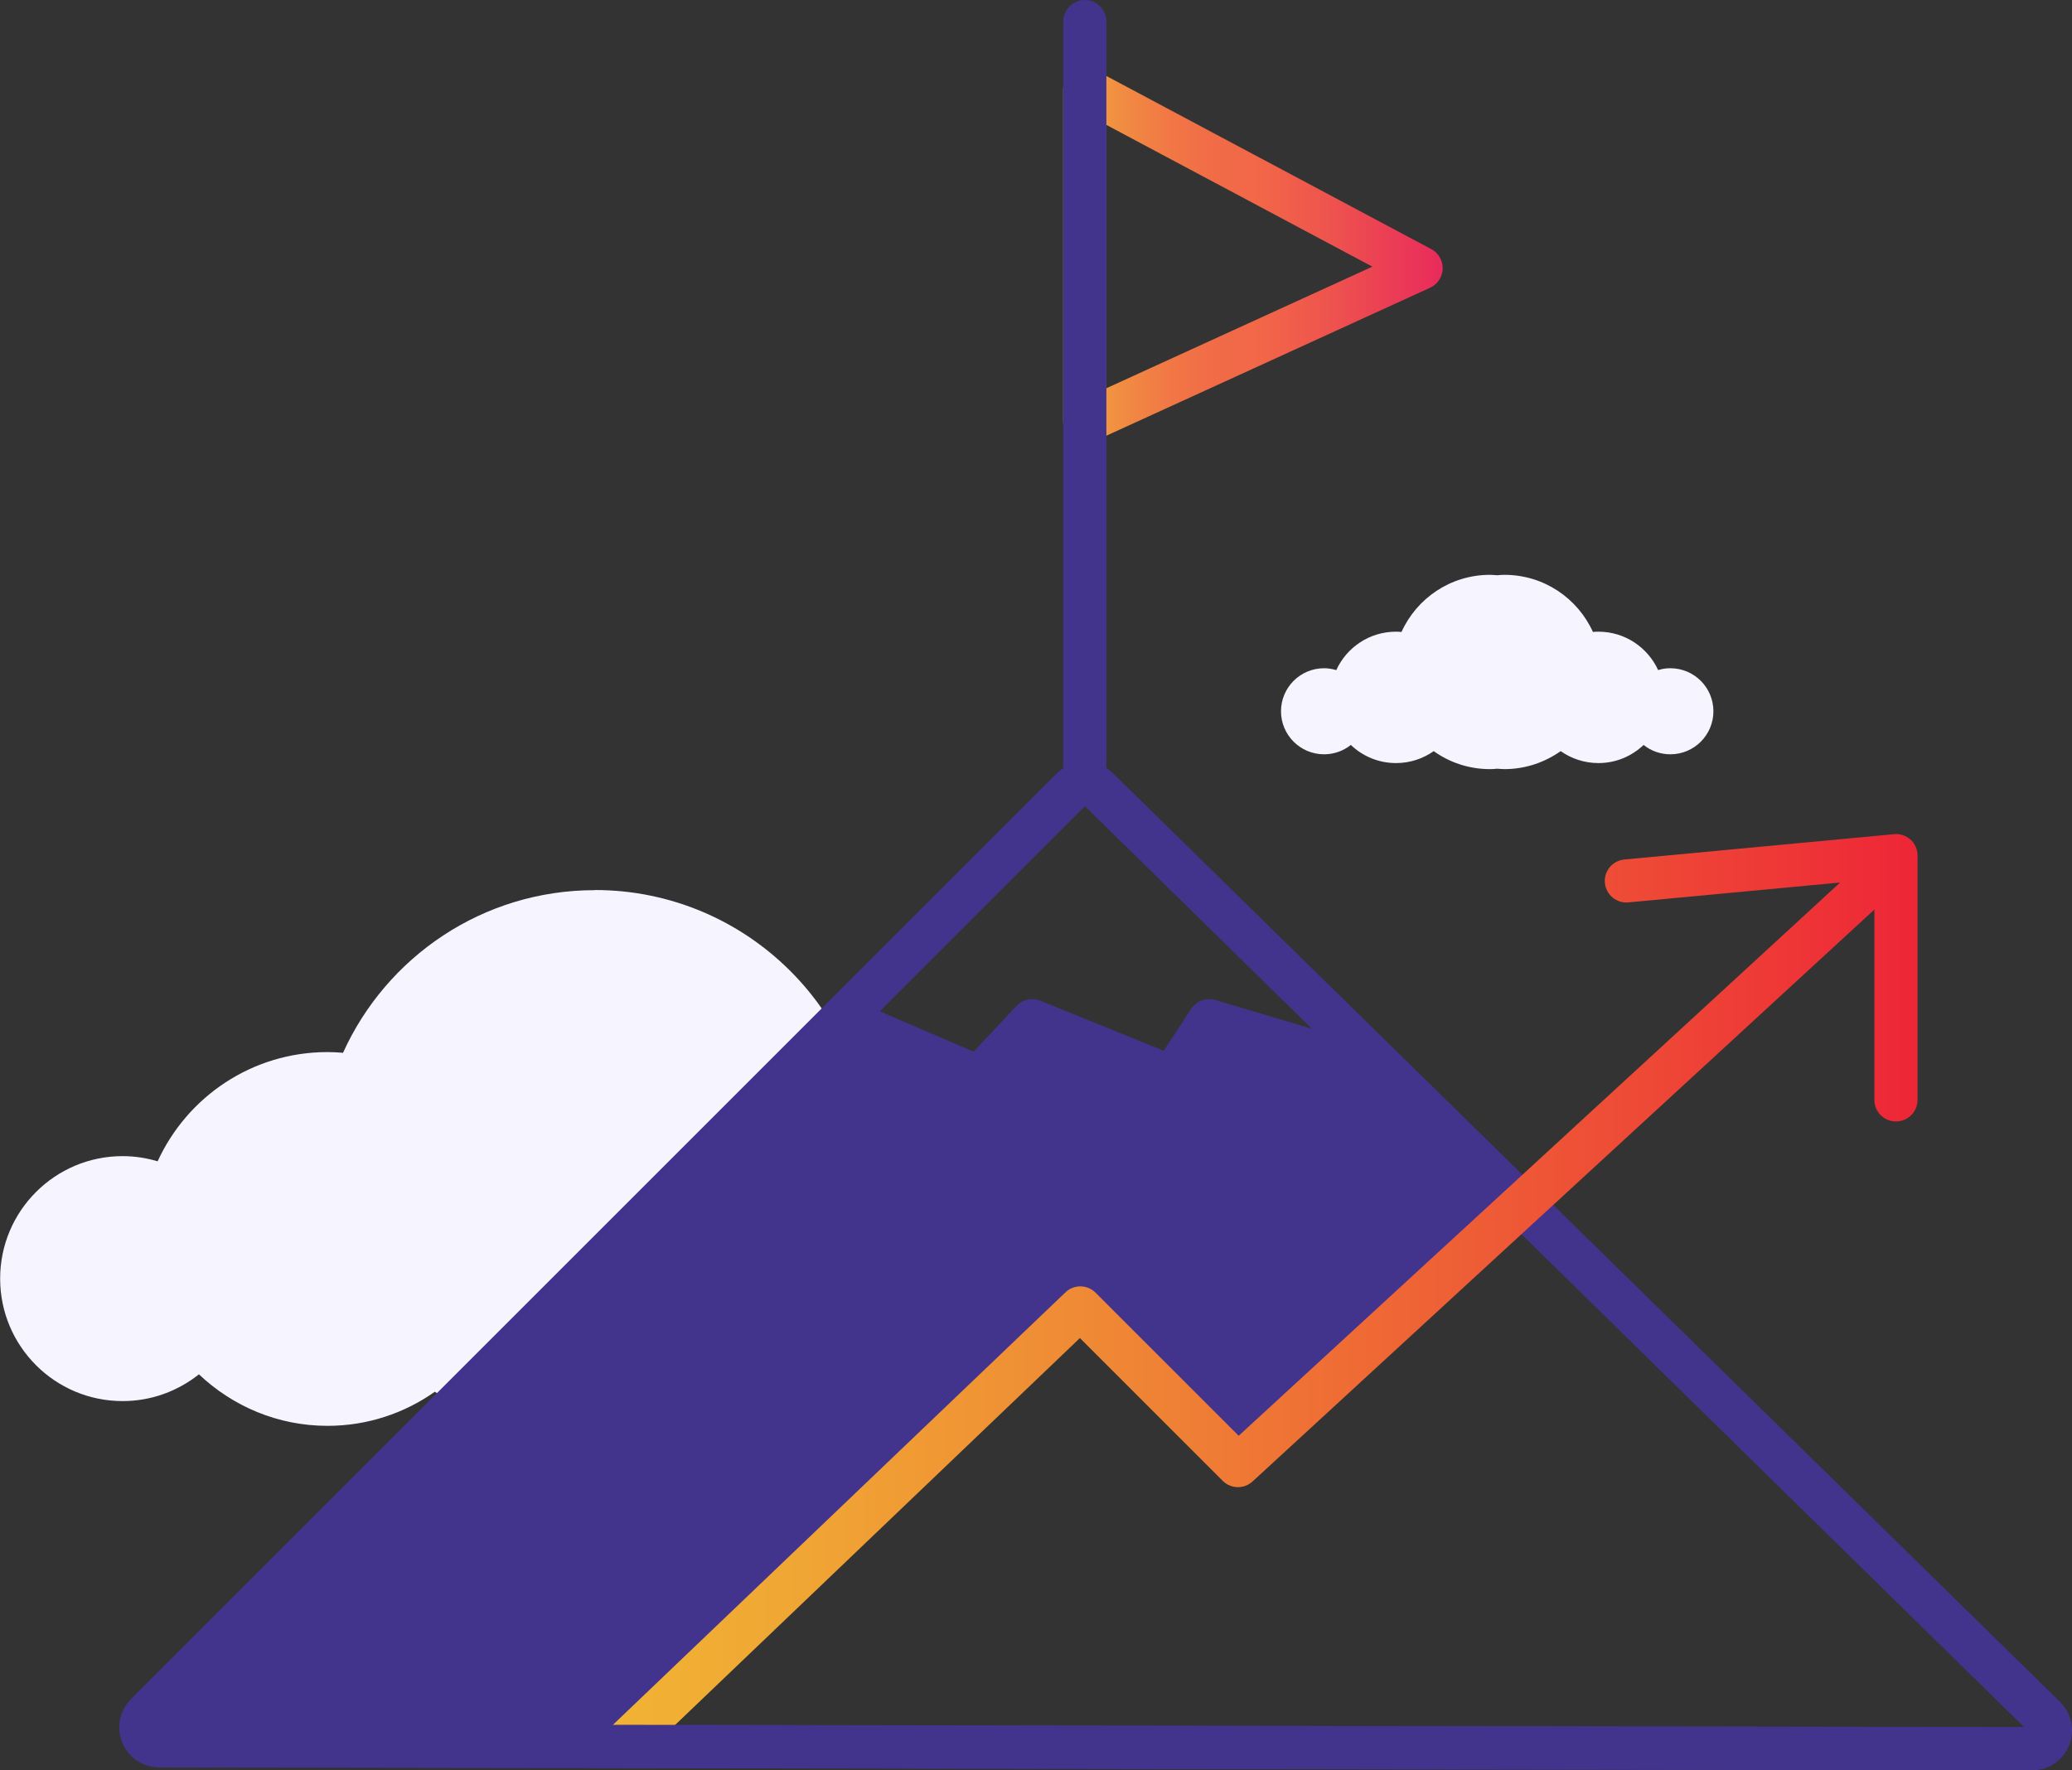 <?xml version="1.0" encoding="UTF-8"?>
<svg xmlns="http://www.w3.org/2000/svg" xmlns:xlink="http://www.w3.org/1999/xlink" id="Layer_1" viewBox="0 0 143.94 123">
  <rect x="0" y="0" width="143.94" height="123" fill="#333333" stroke="none"/>
  <defs>
    <style>.cls-1{fill:#f5f4ff;}.cls-2{fill:#42338c;}.cls-3{fill:url(#linear-gradient-2);}.cls-4{stroke:#42338c;}.cls-4,.cls-5{fill:none;stroke-linecap:round;stroke-linejoin:round;stroke-width:3px;}.cls-5{stroke:url(#linear-gradient);}</style>
    <linearGradient id="linear-gradient" x1="73.86" y1="17.74" x2="100.22" y2="17.74" gradientUnits="userSpaceOnUse">
      <stop offset="0" stop-color="#f1b23d"></stop>
      <stop offset=".04" stop-color="#f1a73e"></stop>
      <stop offset=".16" stop-color="#f18b42"></stop>
      <stop offset=".28" stop-color="#f17745"></stop>
      <stop offset=".4" stop-color="#f16b47"></stop>
      <stop offset=".52" stop-color="#f26748"></stop>
      <stop offset=".71" stop-color="#ee524e"></stop>
      <stop offset=".99" stop-color="#e92c5b"></stop>
    </linearGradient>
    <linearGradient id="linear-gradient-2" x1="41.82" y1="90.33" x2="133.21" y2="90.33" gradientUnits="userSpaceOnUse">
      <stop offset="0" stop-color="#f1b434"></stop>
      <stop offset=".15" stop-color="#f0a634"></stop>
      <stop offset=".43" stop-color="#ef8135"></stop>
      <stop offset=".81" stop-color="#ee4636"></stop>
      <stop offset=".99" stop-color="#ee2737"></stop>
    </linearGradient>
  </defs>
  <path class="cls-1" d="m41.32,61.85c-7.79,0-14.48,4.64-17.49,11.3-.36-.03-.72-.05-1.08-.05-5.24,0-9.75,3.11-11.8,7.59-.77-.23-1.59-.36-2.43-.36-4.7,0-8.51,3.81-8.51,8.51s3.81,8.51,8.51,8.51c2,0,3.84-.7,5.3-1.86,2.33,2.21,5.47,3.58,8.93,3.58,2.78,0,5.35-.88,7.46-2.37,3.14,2.23,6.97,3.56,11.11,3.56,10.61,0,19.21-8.6,19.21-19.21s-8.6-19.21-19.21-19.21Z"></path>
  <path class="cls-1" d="m116.04,46.43c-.3,0-.58.04-.85.13-.72-1.57-2.3-2.67-4.15-2.67-.13,0-.25,0-.38.02-1.06-2.34-3.41-3.97-6.15-3.97-.17,0-.34.01-.5.03-.17-.01-.33-.03-.5-.03-2.74,0-5.09,1.63-6.15,3.97-.13-.01-.25-.02-.38-.02-1.84,0-3.43,1.09-4.15,2.67-.27-.08-.56-.13-.85-.13-1.65,0-2.99,1.34-2.99,2.99s1.34,2.99,2.99,2.99c.7,0,1.35-.24,1.86-.65.82.78,1.92,1.26,3.14,1.26.98,0,1.88-.31,2.62-.83,1.1.79,2.45,1.25,3.91,1.25.17,0,.34-.01.5-.03.17.01.33.03.5.03,1.46,0,2.8-.47,3.91-1.25.74.52,1.65.83,2.62.83,1.22,0,2.32-.48,3.14-1.26.51.41,1.16.65,1.86.65,1.65,0,2.99-1.34,2.99-2.99s-1.34-2.99-2.99-2.99Z"></path>
  <path class="cls-2" d="m10.16,119.11l48.09-48.53,9.07,3.81c.5-.5,4.47-4,4.98-3.51l8.78,3.51,3.22-3.81,12.59,3.81,9.1,8.85c.61.6-20.52,17-20.52,17,0,0-10.63-9.76-10.93-9.76l-30.44,30.44-33.04.37c-1.14,0-1.71-1.38-.9-2.18Z"></path>
  <polygon class="cls-5" points="98.72 18.63 75.36 29.31 75.36 6.18 98.72 18.63"></polygon>
  <g>
    <path class="cls-4" d="m10.16,119.11L74.47,54.8c.5-.5,1.3-.5,1.8,0l65.79,64.52c.82.8.25,2.19-.9,2.19l-130.1-.21c-1.14,0-1.71-1.38-.9-2.18Z"></path>
    <polyline class="cls-4" points="96 74.49 84 70.92 81.42 74.86 71.71 70.92 68.01 74.86 58.83 70.92 54.59 74.86"></polyline>
    <path class="cls-3" d="m132.72,58.34c-.31-.28-.73-.43-1.15-.38l-18.73,1.76c-.83.08-1.43.81-1.35,1.63.08.83.82,1.43,1.63,1.35l14.71-1.38-41.78,38.44-9.94-9.94c-.58-.58-1.51-.59-2.1-.02l-31.73,30.33c-.6.57-.62,1.52-.05,2.12.29.31.69.46,1.08.46.37,0,.75-.14,1.04-.42l30.67-29.32,9.92,9.92c.57.57,1.48.59,2.08.04l43.19-39.73v13.22c0,.83.67,1.5,1.5,1.5s1.5-.67,1.5-1.5v-16.98c0-.42-.18-.83-.49-1.11Z"></path>
    <path class="cls-4" d="m141.16,121.5l-130.1-.21"></path>
  </g>
  <polyline class="cls-4" points="75.36 53.91 75.36 32.53 75.36 1.5"></polyline>
</svg>
